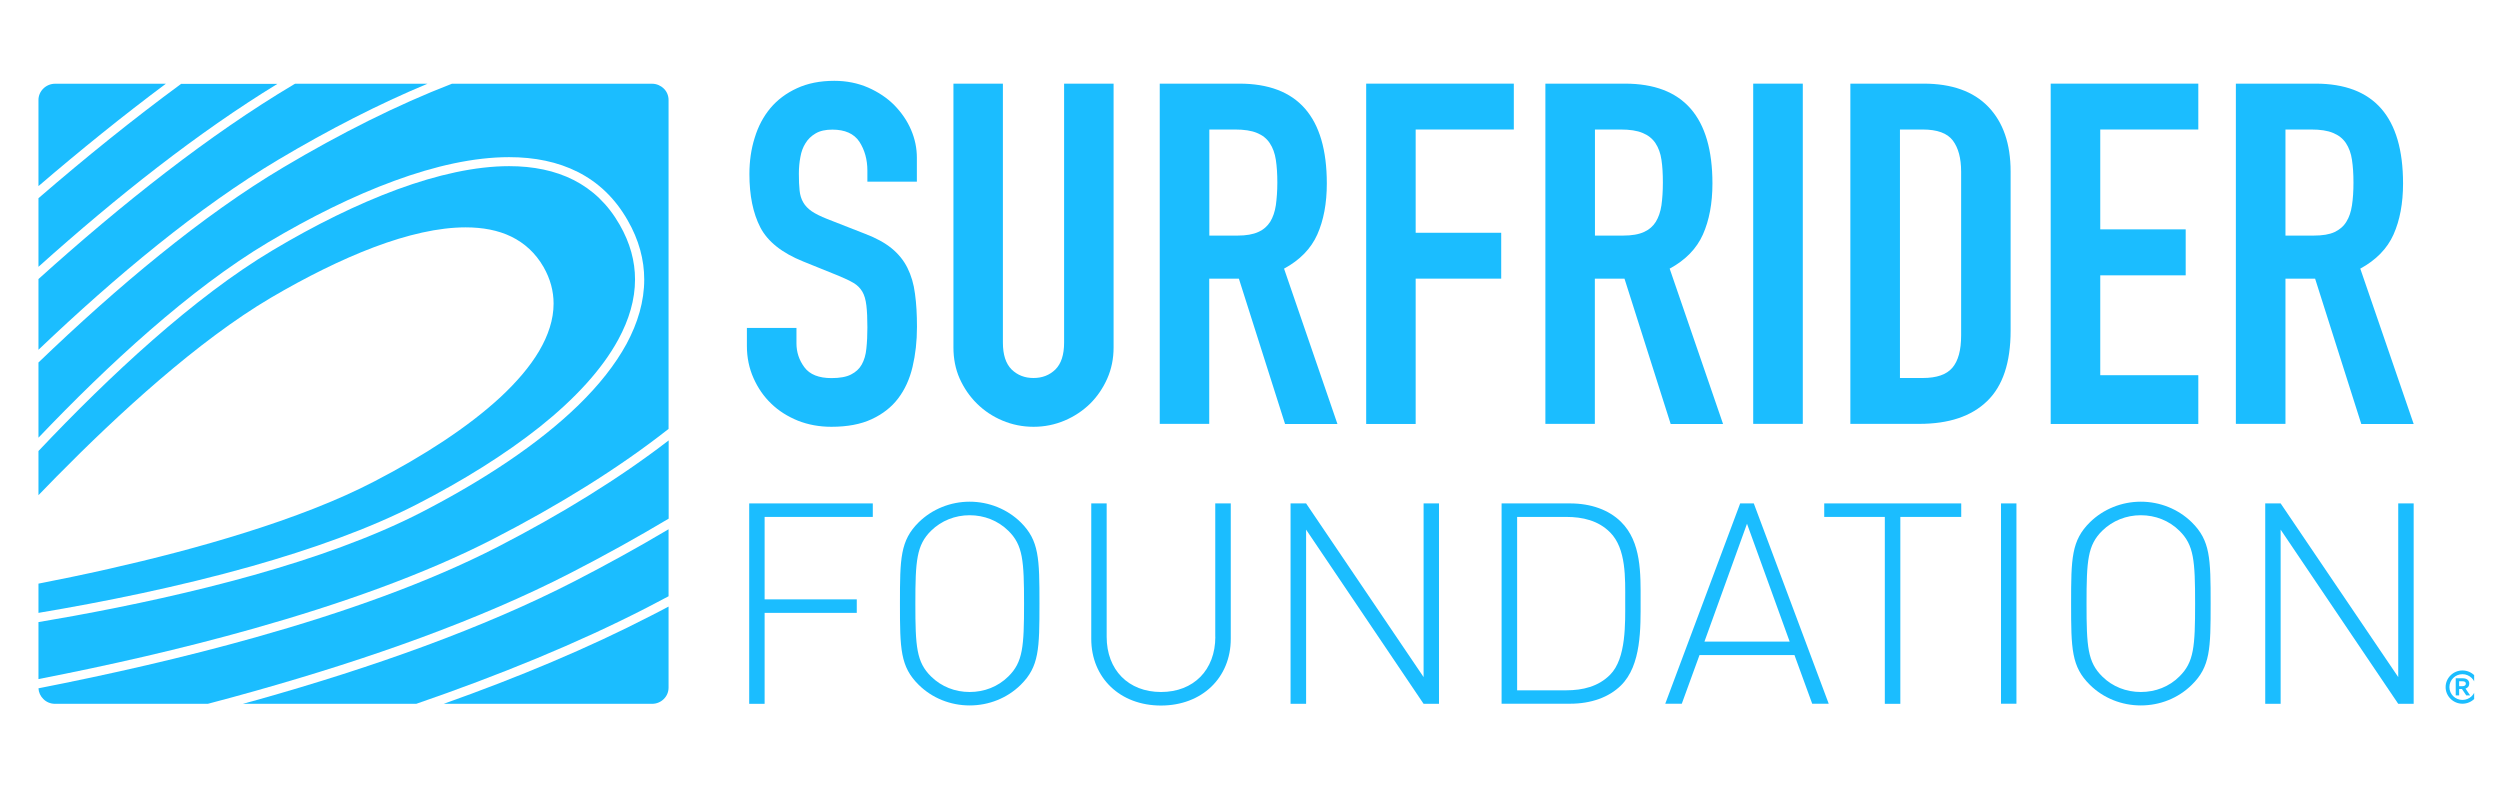 <svg xmlns="http://www.w3.org/2000/svg" xmlns:xlink="http://www.w3.org/1999/xlink" width="130" zoomAndPan="magnify" viewBox="0 0 97.5 31.5" height="42" preserveAspectRatio="xMidYMid meet" version="1.2"><defs><clipPath id="2fa63f00ad"><path d="M 9 20 L 27 20 L 27 27.516 L 9 27.516 Z M 9 20 "/></clipPath><clipPath id="8d8c4d3292"><path d="M 1.477 3.152 L 17 3.152 L 17 14 L 1.477 14 Z M 1.477 3.152 "/></clipPath><clipPath id="a0841468fa"><path d="M 1.477 17 L 27 17 L 27 27.516 L 1.477 27.516 Z M 1.477 17 "/></clipPath><clipPath id="3e302aa5d3"><path d="M 1.477 6 L 25 6 L 25 24 L 1.477 24 Z M 1.477 6 "/></clipPath><clipPath id="2e4ba2e834"><path d="M 1.477 3.152 L 11 3.152 L 11 11 L 1.477 11 Z M 1.477 3.152 "/></clipPath><clipPath id="e2478c2108"><path d="M 1.477 3.152 L 7 3.152 L 7 8 L 1.477 8 Z M 1.477 3.152 "/></clipPath><clipPath id="51a47a4608"><path d="M 17 23 L 27 23 L 27 27.516 L 17 27.516 Z M 17 23 "/></clipPath><clipPath id="ca5f3be4bf"><path d="M 1.477 3.152 L 27 3.152 L 27 27 L 1.477 27 Z M 1.477 3.152 "/></clipPath><clipPath id="bc8f119152"><path d="M 29 19 L 35 19 L 35 27.516 L 29 27.516 Z M 29 19 "/></clipPath><clipPath id="ca20c96d53"><path d="M 35 19 L 41 19 L 41 27.516 L 35 27.516 Z M 35 19 "/></clipPath><clipPath id="154d375a7c"><path d="M 42 19 L 48 19 L 48 27.516 L 42 27.516 Z M 42 19 "/></clipPath><clipPath id="7631bb3a2a"><path d="M 50 19 L 57 19 L 57 27.516 L 50 27.516 Z M 50 19 "/></clipPath><clipPath id="5d4009add4"><path d="M 58 19 L 64 19 L 64 27.516 L 58 27.516 Z M 58 19 "/></clipPath><clipPath id="13e73e9a37"><path d="M 64 19 L 72 19 L 72 27.516 L 64 27.516 Z M 64 19 "/></clipPath><clipPath id="4b34a2511b"><path d="M 71 19 L 77 19 L 77 27.516 L 71 27.516 Z M 71 19 "/></clipPath><clipPath id="4300a6df92"><path d="M 78 19 L 79 19 L 79 27.516 L 78 27.516 Z M 78 19 "/></clipPath><clipPath id="5157fe31b0"><path d="M 80 19 L 87 19 L 87 27.516 L 80 27.516 Z M 80 19 "/></clipPath><clipPath id="b7375a3d06"><path d="M 88 19 L 95 19 L 95 27.516 L 88 27.516 Z M 88 19 "/></clipPath><clipPath id="e3f70bdca7"><path d="M 29 3.152 L 36 3.152 L 36 17 L 29 17 Z M 29 3.152 "/></clipPath><clipPath id="9621ff019a"><path d="M 37 3.152 L 44 3.152 L 44 17 L 37 17 Z M 37 3.152 "/></clipPath><clipPath id="5b9009cdc5"><path d="M 45 3.152 L 53 3.152 L 53 17 L 45 17 Z M 45 3.152 "/></clipPath><clipPath id="b3c2eb62d8"><path d="M 53 3.152 L 60 3.152 L 60 17 L 53 17 Z M 53 3.152 "/></clipPath><clipPath id="6cceaca581"><path d="M 60 3.152 L 68 3.152 L 68 17 L 60 17 Z M 60 3.152 "/></clipPath><clipPath id="b0d2e51f84"><path d="M 68 3.152 L 71 3.152 L 71 17 L 68 17 Z M 68 3.152 "/></clipPath><clipPath id="7d1e351729"><path d="M 72 3.152 L 79 3.152 L 79 17 L 72 17 Z M 72 3.152 "/></clipPath><clipPath id="32d65313a9"><path d="M 79 3.152 L 86 3.152 L 86 17 L 79 17 Z M 79 3.152 "/></clipPath><clipPath id="b37b54fead"><path d="M 87 3.152 L 95 3.152 L 95 17 L 87 17 Z M 87 3.152 "/></clipPath><clipPath id="337c6b5bba"><path d="M 95 26 L 96.492 26 L 96.492 27.516 L 95 27.516 Z M 95 26 "/></clipPath></defs><g id="e259b552e7"><g clip-rule="nonzero" clip-path="url(#2fa63f00ad)"><path style=" stroke:none;fill-rule:nonzero;fill:#1bbdff;fill-opacity:1;" d="M 10.055 27.289 C 9.859 27.344 9.664 27.395 9.469 27.449 L 16.234 27.449 C 19.473 26.332 22.531 25.086 25.234 23.695 C 25.516 23.551 25.797 23.402 26.074 23.254 L 26.074 20.641 C 24.898 21.34 23.672 22.016 22.406 22.668 C 18.836 24.504 14.523 26.031 10.055 27.289 Z M 10.055 27.289 "/></g><g clip-rule="nonzero" clip-path="url(#8d8c4d3292)"><path style=" stroke:none;fill-rule:nonzero;fill:#1bbdff;fill-opacity:1;" d="M 16.672 3.266 L 11.508 3.266 C 11.488 3.277 11.473 3.289 11.453 3.297 C 8.176 5.246 4.773 7.934 1.5 10.883 L 1.5 13.641 C 4.52 10.762 7.754 8.074 10.863 6.223 C 12.809 5.066 14.766 4.059 16.672 3.266 Z M 16.672 3.266 "/></g><g clip-rule="nonzero" clip-path="url(#a0841468fa)"><path style=" stroke:none;fill-rule:nonzero;fill:#1bbdff;fill-opacity:1;" d="M 9.969 24.855 C 7.141 25.652 4.23 26.309 1.5 26.844 C 1.508 27.004 1.578 27.152 1.691 27.262 C 1.805 27.379 1.969 27.449 2.145 27.449 L 8.105 27.449 C 8.723 27.285 9.34 27.121 9.957 26.945 C 14.41 25.691 18.703 24.172 22.242 22.352 C 23.566 21.672 24.848 20.961 26.078 20.227 L 26.078 17.176 C 24.148 18.664 21.871 20.062 19.418 21.324 C 16.684 22.73 13.387 23.895 9.969 24.855 Z M 9.969 24.855 "/></g><g clip-rule="nonzero" clip-path="url(#3e302aa5d3)"><path style=" stroke:none;fill-rule:nonzero;fill:#1bbdff;fill-opacity:1;" d="M 16.258 19.668 C 18.047 18.75 19.691 17.727 21.055 16.645 C 22.414 15.559 23.48 14.41 24.113 13.242 C 24.535 12.465 24.766 11.684 24.766 10.898 C 24.766 10.191 24.578 9.48 24.168 8.766 C 23.703 7.953 23.098 7.391 22.371 7.02 C 21.645 6.652 20.797 6.48 19.855 6.48 C 18.547 6.48 17.059 6.812 15.492 7.387 C 13.926 7.965 12.277 8.781 10.645 9.754 C 7.559 11.59 4.258 14.672 1.5 17.59 L 1.5 19.312 C 1.73 19.074 1.969 18.828 2.211 18.582 C 4.613 16.145 7.719 13.289 10.57 11.609 C 11.934 10.809 13.301 10.125 14.594 9.637 C 15.887 9.152 17.102 8.867 18.16 8.867 C 18.82 8.867 19.422 8.977 19.938 9.227 C 20.457 9.48 20.887 9.871 21.199 10.414 C 21.465 10.879 21.59 11.359 21.59 11.84 C 21.59 12.461 21.383 13.082 21.027 13.688 C 20.668 14.297 20.152 14.898 19.523 15.484 C 18.258 16.656 16.531 17.773 14.617 18.766 C 13.152 19.531 11.398 20.195 9.594 20.762 C 7.789 21.332 5.93 21.805 4.254 22.184 C 3.254 22.41 2.32 22.602 1.5 22.762 L 1.5 23.902 C 4.016 23.48 6.961 22.887 9.789 22.09 C 12.137 21.426 14.398 20.625 16.258 19.668 Z M 16.258 19.668 "/></g><g clip-rule="nonzero" clip-path="url(#2e4ba2e834)"><path style=" stroke:none;fill-rule:nonzero;fill:#1bbdff;fill-opacity:1;" d="M 7.07 3.266 C 5.211 4.633 3.344 6.137 1.5 7.73 L 1.5 10.406 C 4.562 7.66 7.734 5.156 10.82 3.27 L 7.07 3.27 Z M 7.07 3.266 "/></g><g clip-rule="nonzero" clip-path="url(#e2478c2108)"><path style=" stroke:none;fill-rule:nonzero;fill:#1bbdff;fill-opacity:1;" d="M 2.145 3.266 C 1.969 3.266 1.805 3.34 1.691 3.453 C 1.574 3.566 1.5 3.727 1.5 3.898 L 1.5 7.258 C 3.145 5.848 4.809 4.504 6.469 3.266 Z M 2.145 3.266 "/></g><g clip-rule="nonzero" clip-path="url(#51a47a4608)"><path style=" stroke:none;fill-rule:nonzero;fill:#1bbdff;fill-opacity:1;" d="M 17.305 27.449 L 25.434 27.449 C 25.609 27.449 25.77 27.379 25.887 27.262 C 26.004 27.148 26.074 26.992 26.074 26.816 L 26.074 23.656 C 25.852 23.773 25.625 23.895 25.398 24.008 C 22.949 25.273 20.207 26.418 17.305 27.449 Z M 17.305 27.449 "/></g><g clip-rule="nonzero" clip-path="url(#ca5f3be4bf)"><path style=" stroke:none;fill-rule:nonzero;fill:#1bbdff;fill-opacity:1;" d="M 25.887 3.453 C 25.77 3.34 25.609 3.266 25.434 3.266 L 17.625 3.266 C 15.492 4.09 13.262 5.211 11.051 6.527 C 7.891 8.402 4.578 11.18 1.5 14.137 L 1.5 17.07 C 4.215 14.223 7.418 11.262 10.461 9.449 C 12.109 8.469 13.773 7.641 15.371 7.055 C 16.965 6.469 18.488 6.129 19.855 6.129 C 20.844 6.129 21.75 6.309 22.535 6.707 C 23.324 7.105 23.988 7.727 24.48 8.594 C 24.918 9.355 25.125 10.129 25.125 10.902 C 25.125 11.754 24.875 12.594 24.434 13.414 C 23.988 14.23 23.352 15.027 22.566 15.793 C 20.992 17.328 18.828 18.746 16.426 19.984 C 14.535 20.957 12.25 21.766 9.887 22.43 C 7.523 23.094 5.082 23.617 2.879 24.02 C 2.406 24.105 1.945 24.184 1.5 24.262 L 1.5 26.484 C 4.203 25.957 7.078 25.309 9.871 24.52 C 13.27 23.562 16.551 22.402 19.25 21.012 C 21.785 19.707 24.125 18.262 26.074 16.727 L 26.074 3.898 C 26.074 3.727 26.004 3.566 25.887 3.453 Z M 25.887 3.453 "/></g><g clip-rule="nonzero" clip-path="url(#bc8f119152)"><path style=" stroke:none;fill-rule:nonzero;fill:#1bbdff;fill-opacity:1;" d="M 29.219 27.449 L 29.82 27.449 L 29.82 23.902 L 33.414 23.902 L 33.414 23.375 L 29.82 23.375 L 29.82 20.16 L 34.039 20.16 L 34.039 19.633 L 29.219 19.633 Z M 29.219 27.449 "/></g><g clip-rule="nonzero" clip-path="url(#ca20c96d53)"><path style=" stroke:none;fill-rule:nonzero;fill:#1bbdff;fill-opacity:1;" d="M 37.816 19.566 C 37.07 19.566 36.355 19.855 35.832 20.367 C 35.109 21.082 35.098 21.773 35.098 23.539 C 35.098 25.309 35.109 26 35.832 26.711 C 36.355 27.227 37.07 27.512 37.816 27.512 C 38.566 27.512 39.281 27.227 39.805 26.711 C 40.527 26 40.539 25.309 40.539 23.539 C 40.539 21.773 40.527 21.082 39.805 20.367 C 39.281 19.855 38.566 19.566 37.816 19.566 Z M 39.324 26.383 C 38.922 26.781 38.387 26.988 37.816 26.988 C 37.25 26.988 36.715 26.781 36.312 26.383 C 35.742 25.824 35.699 25.219 35.699 23.543 C 35.699 21.863 35.746 21.258 36.312 20.699 C 36.715 20.305 37.25 20.094 37.816 20.094 C 38.387 20.094 38.922 20.305 39.324 20.699 C 39.895 21.258 39.938 21.863 39.938 23.543 C 39.938 25.219 39.895 25.824 39.324 26.383 Z M 39.324 26.383 "/></g><g clip-rule="nonzero" clip-path="url(#154d375a7c)"><path style=" stroke:none;fill-rule:nonzero;fill:#1bbdff;fill-opacity:1;" d="M 47.398 24.836 C 47.398 26.129 46.551 26.988 45.281 26.988 C 44.008 26.988 43.16 26.129 43.16 24.836 L 43.16 19.633 L 42.559 19.633 L 42.559 24.914 C 42.559 26.438 43.684 27.516 45.277 27.516 C 46.871 27.516 48 26.438 48 24.914 L 48 19.633 L 47.395 19.633 L 47.395 24.836 Z M 47.398 24.836 "/></g><g clip-rule="nonzero" clip-path="url(#7631bb3a2a)"><path style=" stroke:none;fill-rule:nonzero;fill:#1bbdff;fill-opacity:1;" d="M 55.52 26.406 L 50.938 19.633 L 50.332 19.633 L 50.332 27.449 L 50.938 27.449 L 50.938 20.656 L 55.52 27.449 L 56.121 27.449 L 56.121 19.633 L 55.52 19.633 Z M 55.52 26.406 "/></g><g clip-rule="nonzero" clip-path="url(#5d4009add4)"><path style=" stroke:none;fill-rule:nonzero;fill:#1bbdff;fill-opacity:1;" d="M 63.215 20.348 C 62.746 19.887 62.055 19.633 61.23 19.633 L 58.562 19.633 L 58.562 27.445 L 61.23 27.445 C 62.055 27.445 62.746 27.195 63.215 26.734 C 64.02 25.945 63.984 24.484 63.984 23.43 C 63.984 22.379 64.02 21.137 63.215 20.348 Z M 62.793 26.316 C 62.336 26.777 61.723 26.922 61.086 26.922 L 59.168 26.922 L 59.168 20.16 L 61.086 20.16 C 61.723 20.16 62.336 20.301 62.793 20.762 C 63.43 21.398 63.383 22.562 63.383 23.43 C 63.383 24.297 63.43 25.68 62.793 26.316 Z M 62.793 26.316 "/></g><g clip-rule="nonzero" clip-path="url(#13e73e9a37)"><path style=" stroke:none;fill-rule:nonzero;fill:#1bbdff;fill-opacity:1;" d="M 67.867 19.633 L 64.945 27.445 L 65.59 27.445 L 66.281 25.547 L 69.984 25.547 L 70.676 27.445 L 71.32 27.445 L 68.398 19.633 Z M 66.473 25.023 L 68.133 20.426 L 69.797 25.023 Z M 66.473 25.023 "/></g><g clip-rule="nonzero" clip-path="url(#4b34a2511b)"><path style=" stroke:none;fill-rule:nonzero;fill:#1bbdff;fill-opacity:1;" d="M 71.145 20.16 L 73.508 20.16 L 73.508 27.449 L 74.113 27.449 L 74.113 20.16 L 76.488 20.16 L 76.488 19.633 L 71.145 19.633 Z M 71.145 20.16 "/></g><g clip-rule="nonzero" clip-path="url(#4300a6df92)"><path style=" stroke:none;fill-rule:nonzero;fill:#1bbdff;fill-opacity:1;" d="M 78.039 19.633 L 78.641 19.633 L 78.641 27.445 L 78.039 27.445 Z M 78.039 19.633 "/></g><g clip-rule="nonzero" clip-path="url(#5157fe31b0)"><path style=" stroke:none;fill-rule:nonzero;fill:#1bbdff;fill-opacity:1;" d="M 83.492 19.566 C 82.746 19.566 82.031 19.855 81.508 20.367 C 80.785 21.082 80.773 21.773 80.773 23.539 C 80.773 25.309 80.785 26 81.508 26.711 C 82.031 27.227 82.746 27.512 83.492 27.512 C 84.242 27.512 84.953 27.227 85.477 26.711 C 86.203 26 86.215 25.309 86.215 23.539 C 86.215 21.773 86.203 21.082 85.477 20.367 C 84.953 19.855 84.242 19.566 83.492 19.566 Z M 84.996 26.383 C 84.598 26.781 84.062 26.988 83.492 26.988 C 82.926 26.988 82.387 26.781 81.988 26.383 C 81.418 25.824 81.375 25.219 81.375 23.543 C 81.375 21.863 81.418 21.258 81.988 20.699 C 82.391 20.305 82.926 20.094 83.492 20.094 C 84.062 20.094 84.598 20.305 84.996 20.699 C 85.566 21.258 85.609 21.863 85.609 23.543 C 85.609 25.219 85.566 25.824 84.996 26.383 Z M 84.996 26.383 "/></g><g clip-rule="nonzero" clip-path="url(#b7375a3d06)"><path style=" stroke:none;fill-rule:nonzero;fill:#1bbdff;fill-opacity:1;" d="M 93.531 26.406 L 88.945 19.633 L 88.344 19.633 L 88.344 27.449 L 88.945 27.449 L 88.945 20.656 L 93.531 27.449 L 94.133 27.449 L 94.133 19.633 L 93.531 19.633 Z M 93.531 26.406 "/></g><g clip-rule="nonzero" clip-path="url(#e3f70bdca7)"><path style=" stroke:none;fill-rule:nonzero;fill:#1bbdff;fill-opacity:1;" d="M 35.59 14.305 C 35.703 13.828 35.762 13.309 35.762 12.75 C 35.762 12.266 35.738 11.832 35.684 11.453 C 35.637 11.074 35.535 10.738 35.391 10.449 C 35.246 10.156 35.039 9.902 34.773 9.684 C 34.508 9.469 34.16 9.277 33.734 9.117 L 32.258 8.539 C 32.004 8.438 31.805 8.34 31.66 8.242 C 31.516 8.141 31.402 8.027 31.328 7.895 C 31.25 7.766 31.203 7.609 31.184 7.43 C 31.164 7.25 31.156 7.031 31.156 6.77 C 31.156 6.543 31.176 6.328 31.215 6.125 C 31.25 5.922 31.316 5.738 31.414 5.586 C 31.508 5.43 31.641 5.301 31.809 5.203 C 31.98 5.102 32.199 5.055 32.461 5.055 C 32.953 5.055 33.305 5.211 33.516 5.527 C 33.723 5.848 33.828 6.223 33.828 6.656 L 33.828 7.086 L 35.758 7.086 L 35.758 6.152 C 35.758 5.781 35.684 5.418 35.531 5.062 C 35.379 4.707 35.16 4.391 34.879 4.102 C 34.594 3.816 34.254 3.59 33.855 3.414 C 33.457 3.242 33.016 3.152 32.539 3.152 C 31.98 3.152 31.496 3.25 31.082 3.441 C 30.664 3.633 30.32 3.891 30.047 4.215 C 29.777 4.539 29.57 4.922 29.434 5.371 C 29.293 5.816 29.227 6.289 29.227 6.789 C 29.227 7.621 29.367 8.312 29.652 8.867 C 29.938 9.418 30.492 9.863 31.328 10.199 L 32.711 10.758 C 32.949 10.855 33.141 10.949 33.289 11.035 C 33.434 11.121 33.547 11.234 33.629 11.371 C 33.711 11.508 33.762 11.688 33.789 11.914 C 33.816 12.137 33.828 12.422 33.828 12.77 C 33.828 13.066 33.816 13.34 33.789 13.59 C 33.766 13.84 33.703 14.047 33.609 14.215 C 33.516 14.383 33.375 14.512 33.191 14.605 C 33.012 14.699 32.754 14.746 32.426 14.746 C 31.934 14.746 31.582 14.605 31.375 14.328 C 31.164 14.047 31.062 13.734 31.062 13.387 L 31.062 12.789 L 29.129 12.789 L 29.129 13.496 C 29.129 13.945 29.215 14.359 29.387 14.746 C 29.559 15.133 29.785 15.461 30.078 15.742 C 30.367 16.023 30.715 16.242 31.117 16.406 C 31.523 16.566 31.957 16.645 32.426 16.645 C 33.043 16.645 33.57 16.547 33.996 16.348 C 34.426 16.148 34.77 15.879 35.027 15.539 C 35.289 15.195 35.477 14.785 35.59 14.305 Z M 35.59 14.305 "/></g><g clip-rule="nonzero" clip-path="url(#9621ff019a)"><path style=" stroke:none;fill-rule:nonzero;fill:#1bbdff;fill-opacity:1;" d="M 43.184 14.762 C 43.348 14.391 43.43 13.984 43.43 13.551 L 43.43 3.262 L 41.5 3.262 L 41.5 13.363 C 41.5 13.836 41.387 14.184 41.16 14.41 C 40.93 14.633 40.648 14.742 40.305 14.742 C 39.965 14.742 39.684 14.633 39.453 14.41 C 39.227 14.184 39.113 13.836 39.113 13.363 L 39.113 3.262 L 37.184 3.262 L 37.184 13.551 C 37.184 13.984 37.262 14.391 37.426 14.762 C 37.594 15.133 37.816 15.461 38.102 15.742 C 38.383 16.02 38.715 16.242 39.094 16.402 C 39.473 16.562 39.879 16.645 40.309 16.645 C 40.738 16.645 41.141 16.562 41.52 16.402 C 41.898 16.242 42.23 16.02 42.516 15.742 C 42.797 15.461 43.02 15.133 43.184 14.762 Z M 43.184 14.762 "/></g><g clip-rule="nonzero" clip-path="url(#5b9009cdc5)"><path style=" stroke:none;fill-rule:nonzero;fill:#1bbdff;fill-opacity:1;" d="M 50.078 10.477 C 50.699 10.141 51.129 9.695 51.375 9.145 C 51.621 8.59 51.746 7.93 51.746 7.156 C 51.746 4.559 50.609 3.262 48.336 3.262 L 45.23 3.262 L 45.23 16.531 L 47.16 16.531 L 47.16 10.867 L 48.316 10.867 L 50.117 16.535 L 52.16 16.535 Z M 49.758 8.004 C 49.719 8.262 49.645 8.473 49.539 8.648 C 49.43 8.82 49.277 8.957 49.074 9.047 C 48.871 9.141 48.602 9.188 48.262 9.188 L 47.164 9.188 L 47.164 5.051 L 48.168 5.051 C 48.52 5.051 48.805 5.094 49.02 5.184 C 49.234 5.27 49.402 5.402 49.52 5.582 C 49.641 5.762 49.719 5.98 49.758 6.234 C 49.797 6.488 49.816 6.785 49.816 7.121 C 49.816 7.457 49.793 7.75 49.758 8.004 Z M 49.758 8.004 "/></g><g clip-rule="nonzero" clip-path="url(#b3c2eb62d8)"><path style=" stroke:none;fill-rule:nonzero;fill:#1bbdff;fill-opacity:1;" d="M 59.039 5.051 L 59.039 3.262 L 53.281 3.262 L 53.281 16.535 L 55.211 16.535 L 55.211 10.867 L 58.547 10.867 L 58.547 9.078 L 55.211 9.078 L 55.211 5.051 Z M 59.039 5.051 "/></g><g clip-rule="nonzero" clip-path="url(#6cceaca581)"><path style=" stroke:none;fill-rule:nonzero;fill:#1bbdff;fill-opacity:1;" d="M 66.414 9.145 C 66.66 8.59 66.785 7.93 66.785 7.156 C 66.785 4.559 65.648 3.262 63.375 3.262 L 60.27 3.262 L 60.27 16.531 L 62.199 16.531 L 62.199 10.867 L 63.355 10.867 L 65.156 16.535 L 67.199 16.535 L 65.117 10.477 C 65.738 10.141 66.168 9.695 66.414 9.145 Z M 64.797 8.004 C 64.758 8.262 64.684 8.473 64.578 8.648 C 64.473 8.82 64.316 8.957 64.117 9.047 C 63.914 9.141 63.641 9.188 63.301 9.188 L 62.203 9.188 L 62.203 5.051 L 63.207 5.051 C 63.562 5.051 63.844 5.094 64.059 5.184 C 64.273 5.27 64.441 5.402 64.562 5.582 C 64.68 5.762 64.762 5.98 64.797 6.234 C 64.836 6.488 64.852 6.785 64.852 7.121 C 64.852 7.457 64.832 7.75 64.797 8.004 Z M 64.797 8.004 "/></g><g clip-rule="nonzero" clip-path="url(#b0d2e51f84)"><path style=" stroke:none;fill-rule:nonzero;fill:#1bbdff;fill-opacity:1;" d="M 68.375 3.262 L 70.309 3.262 L 70.309 16.531 L 68.375 16.531 Z M 68.375 3.262 "/></g><g clip-rule="nonzero" clip-path="url(#7d1e351729)"><path style=" stroke:none;fill-rule:nonzero;fill:#1bbdff;fill-opacity:1;" d="M 75.023 3.262 L 72.164 3.262 L 72.164 16.531 L 74.852 16.531 C 76.004 16.531 76.883 16.238 77.496 15.645 C 78.109 15.055 78.414 14.141 78.414 12.895 L 78.414 6.691 C 78.414 5.609 78.125 4.77 77.543 4.164 C 76.961 3.562 76.121 3.262 75.023 3.262 Z M 76.484 13.086 C 76.484 13.656 76.371 14.074 76.141 14.344 C 75.914 14.609 75.531 14.742 74.984 14.742 L 74.098 14.742 L 74.098 5.051 L 74.984 5.051 C 75.555 5.051 75.945 5.195 76.16 5.48 C 76.375 5.766 76.484 6.168 76.484 6.691 Z M 76.484 13.086 "/></g><g clip-rule="nonzero" clip-path="url(#32d65313a9)"><path style=" stroke:none;fill-rule:nonzero;fill:#1bbdff;fill-opacity:1;" d="M 79.977 16.535 L 85.734 16.535 L 85.734 14.633 L 81.91 14.633 L 81.91 10.738 L 85.242 10.738 L 85.242 8.945 L 81.91 8.945 L 81.91 5.051 L 85.734 5.051 L 85.734 3.262 L 79.977 3.262 Z M 79.977 16.535 "/></g><g clip-rule="nonzero" clip-path="url(#b37b54fead)"><path style=" stroke:none;fill-rule:nonzero;fill:#1bbdff;fill-opacity:1;" d="M 89.133 10.867 L 90.289 10.867 L 92.09 16.535 L 94.133 16.535 L 92.051 10.477 C 92.668 10.141 93.102 9.695 93.348 9.145 C 93.594 8.59 93.719 7.93 93.719 7.156 C 93.719 4.559 92.582 3.262 90.309 3.262 L 87.199 3.262 L 87.199 16.531 L 89.133 16.531 Z M 89.133 5.051 L 90.137 5.051 C 90.492 5.051 90.777 5.094 90.988 5.184 C 91.203 5.27 91.371 5.402 91.492 5.582 C 91.609 5.762 91.691 5.98 91.727 6.234 C 91.766 6.488 91.785 6.785 91.785 7.121 C 91.785 7.457 91.766 7.754 91.727 8.008 C 91.688 8.262 91.617 8.477 91.508 8.648 C 91.402 8.824 91.246 8.957 91.047 9.051 C 90.844 9.145 90.574 9.188 90.23 9.188 L 89.133 9.188 Z M 89.133 5.051 "/></g><g clip-rule="nonzero" clip-path="url(#337c6b5bba)"><path style=" stroke:none;fill-rule:nonzero;fill:#1bbdff;fill-opacity:1;" d="M 96.035 26.148 C 96.398 26.148 96.695 26.441 96.695 26.797 C 96.695 27.152 96.398 27.445 96.035 27.445 C 95.676 27.445 95.379 27.152 95.379 26.797 C 95.379 26.441 95.676 26.148 96.035 26.148 Z M 96.035 27.297 C 96.316 27.297 96.547 27.074 96.547 26.797 C 96.547 26.52 96.316 26.293 96.035 26.293 C 95.754 26.293 95.527 26.52 95.527 26.797 C 95.527 27.074 95.754 27.297 96.035 27.297 Z M 95.773 27.121 L 95.773 26.453 L 96.051 26.453 C 96.238 26.453 96.301 26.562 96.301 26.656 C 96.301 26.762 96.246 26.824 96.156 26.855 L 96.336 27.121 L 96.184 27.121 L 96.016 26.871 L 95.906 26.871 L 95.906 27.121 Z M 96.02 26.762 C 96.121 26.762 96.168 26.73 96.168 26.66 C 96.168 26.598 96.121 26.57 96.035 26.57 L 95.906 26.57 L 95.906 26.762 Z M 96.02 26.762 "/></g></g></svg>
